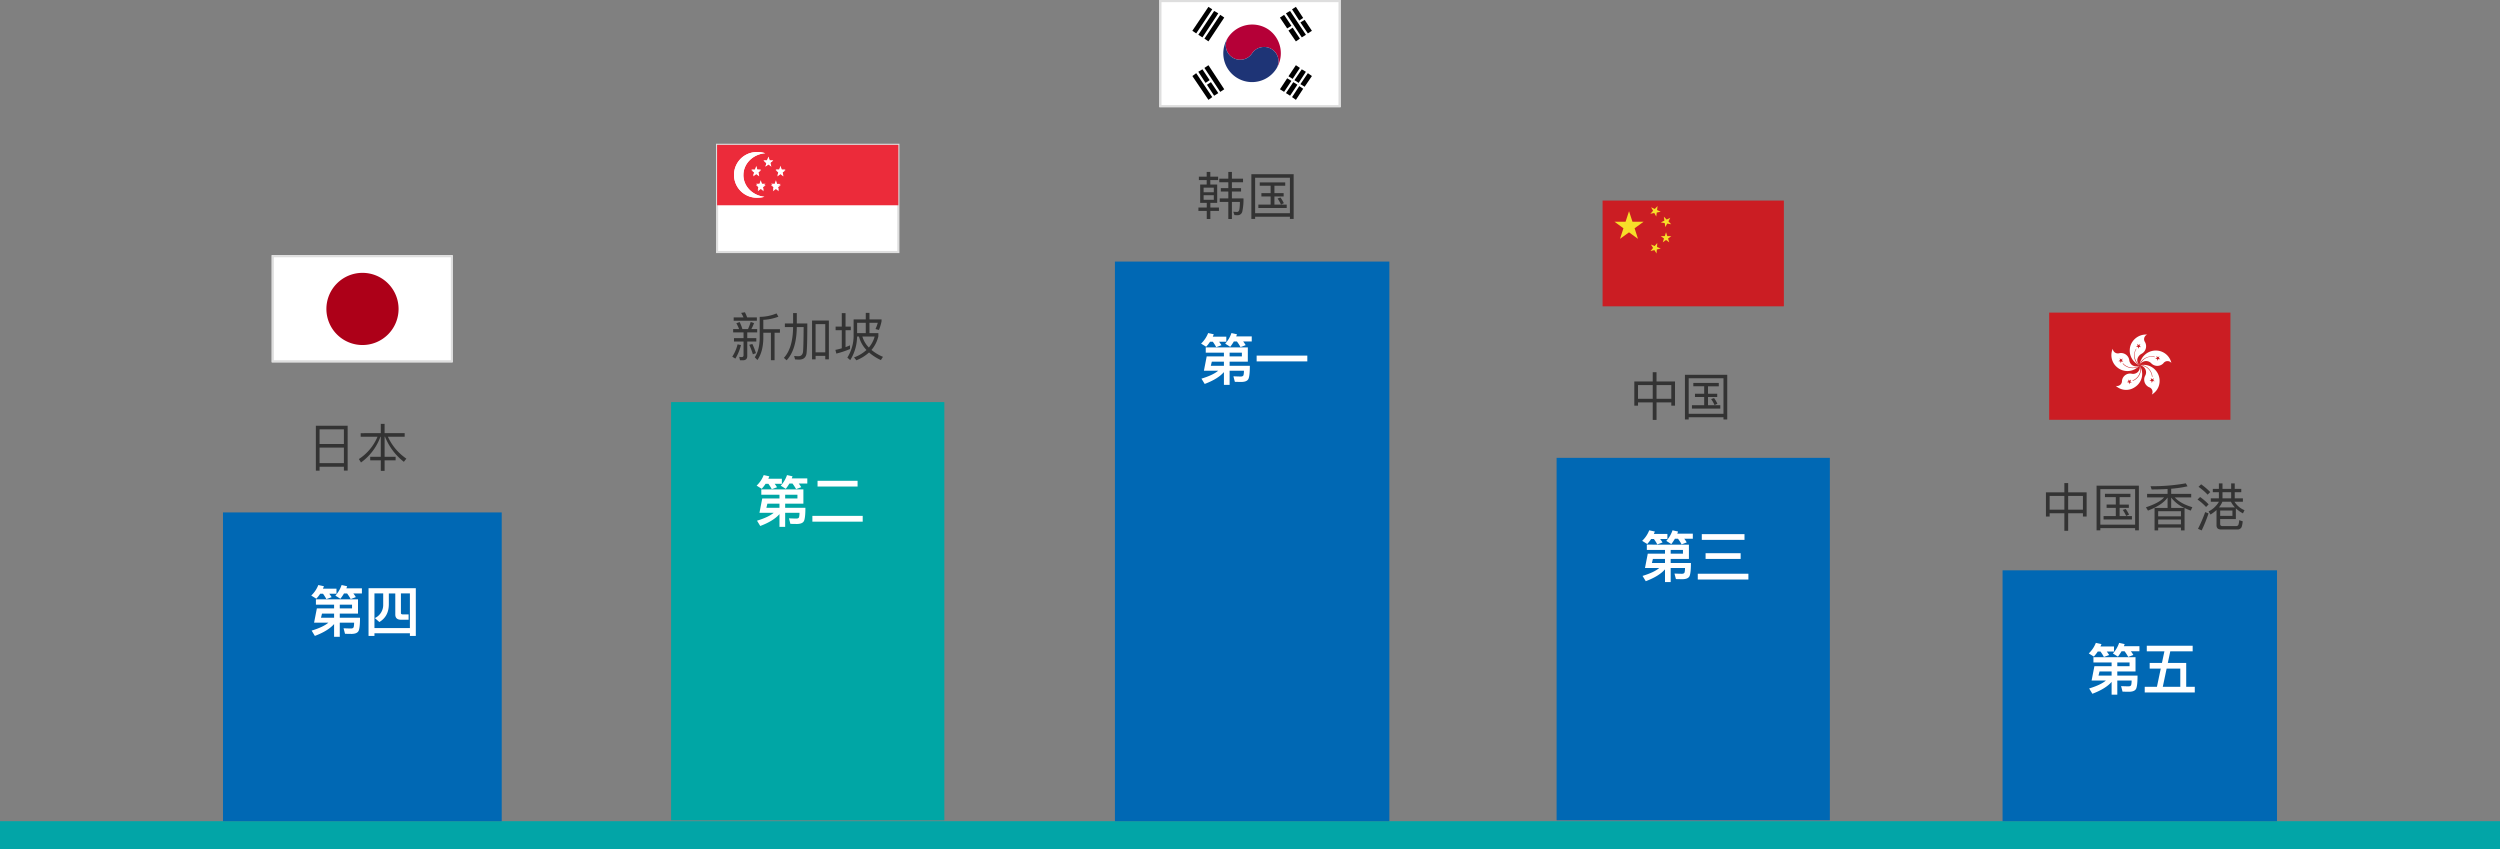 <svg xmlns="http://www.w3.org/2000/svg" xmlns:xlink="http://www.w3.org/1999/xlink" width="1166" height="396" viewBox="0 0 1166 396">
  <rect x="0" y="0" width="1166" height="396" fill="#808080" stroke="none"/>
  <defs>
    <clipPath id="clip-path">
      <rect id="Rectangle_2604" data-name="Rectangle 2604" width="84.55" height="50" transform="translate(747.52 92.28)" fill="none"/>
    </clipPath>
    <clipPath id="clip-path-2">
      <rect id="Rectangle_2603" data-name="Rectangle 2603" width="84.55" height="49.22" transform="translate(747.52 92.28)" fill="none"/>
    </clipPath>
    <clipPath id="clip-path-3">
      <rect id="Rectangle_2594" data-name="Rectangle 2594" width="84.55" height="50" transform="translate(126.73 117.74)" fill="none"/>
    </clipPath>
    <clipPath id="clip-path-4">
      <rect id="Rectangle_2593" data-name="Rectangle 2593" width="84.55" height="56.342" fill="none"/>
    </clipPath>
    <clipPath id="clip-path-5">
      <rect id="Rectangle_2592" data-name="Rectangle 2592" width="91.86" height="53.543" fill="none"/>
    </clipPath>
    <clipPath id="clip-path-7">
      <rect id="Rectangle_2600" data-name="Rectangle 2600" width="84.55" height="50" transform="translate(334.73 66.28)" fill="none"/>
    </clipPath>
    <clipPath id="clip-path-8">
      <rect id="Rectangle_2599" data-name="Rectangle 2599" width="84.55" height="56.35" transform="translate(334.44 63.1)" fill="none"/>
    </clipPath>
    <clipPath id="clip-path-9">
      <rect id="Rectangle_2598" data-name="Rectangle 2598" width="96.28" height="56.11" transform="translate(328.74 63.34)" fill="none"/>
    </clipPath>
  </defs>
  <g id="Group_3340" data-name="Group 3340" transform="translate(11259 -9883.479)">
    <g id="Group_3318" data-name="Group 3318" transform="translate(796 2885)">
      <path id="Path_9805" data-name="Path 9805" d="M11.112-19.7v4.32H2.52V-4.1H4.248V-5.616h6.864V2.568h1.776V-5.616h6.888V-4.1H21.5v-11.28H12.888V-19.7ZM4.248-7.3V-13.7h6.864V-7.3Zm8.64,0V-13.7h6.888V-7.3Zm17.16-7.392v1.56h5.064v3.456h-4.3v1.536h4.3V-4.32H29.4v1.584H42.624V-4.32H36.888V-8.136h4.3V-9.672h-4.3v-3.456h5.04v-1.56ZM45.864-18.5H26.136V2.352h1.752V1.32H44.112V2.352h1.752ZM27.888-.312v-16.56H44.112V-.312ZM39.72-7.632l-1.368.456a15.4,15.4,0,0,1,1.584,2.808l1.344-.624A15.277,15.277,0,0,0,39.72-7.632Zm21.216-5.3A16.019,16.019,0,0,0,67.1-8.112H60.936Zm6.24,4.848a27.35,27.35,0,0,0,2.88,1.224L70.8-8.448c-3.72-1.1-6.456-2.64-8.208-4.584h7.68v-1.632H60.936v-2.4a53.98,53.98,0,0,0,7.632-1.128l-.816-1.392a88.336,88.336,0,0,1-16.44,1.344l.5,1.512c2.664,0,5.136-.072,7.44-.216v2.28H49.7v1.632h7.944C56.112-11.3,53.28-9.768,49.152-8.4l.96,1.536c4.464-1.728,7.512-3.744,9.144-6.1v4.848H53.184V2.376h1.68V1.08H65.5v1.3h1.68ZM54.864-.456V-2.712H65.5V-.456Zm0-3.744V-6.576H65.5V-4.2ZM80.352-16.992v1.56h2.832v2.856H79.416v1.584h3.792A11.508,11.508,0,0,1,78.384-6.48l.888,1.464A19.508,19.508,0,0,0,82.08-7.128V0c0,1.3.7,1.944,2.136,1.944H91.8A2.028,2.028,0,0,0,93.816.72a11.624,11.624,0,0,0,.48-2.592L92.664-2.4A7.894,7.894,0,0,1,92.28-.216,1.075,1.075,0,0,1,91.3.36H84.84C84.12.336,83.784.024,83.784-.6V-2.9H91.1V-7.92a14.251,14.251,0,0,0,3.312,2.352l.72-1.488a10,10,0,0,1-4.68-3.936h3.936v-1.584H90.576v-2.856h3.048v-1.56H90.576v-2.544H88.9v2.544H84.864v-2.544h-1.68v2.544Zm2.88,8.64a10.292,10.292,0,0,0,1.584-2.64H88.8a11.526,11.526,0,0,0,1.872,2.64Zm1.632-4.224v-2.856H88.9v2.856Zm-1.08,8.184v-2.5H89.5v2.5ZM74.9-19.128,73.68-17.952A26.577,26.577,0,0,1,77.928-14.3l1.224-1.2A30.3,30.3,0,0,0,74.9-19.128Zm-.48,5.928-1.2,1.176a24.22,24.22,0,0,1,3.984,3.48l1.2-1.224A26.724,26.724,0,0,0,74.424-13.2ZM76.8-6.168a67.593,67.593,0,0,1-3.36,7.8l1.728.744a70.7,70.7,0,0,0,3.192-7.92Z" transform="translate(-11103.295 7243.485)" fill="#333"/>
      <g id="Group_3902" transform="translate(-11846.795 7051.985)">
        <g id="Group_2845">
          <g id="Group_3140" data-name="Group 3140" clip-path="url(#clip-path)">
            <g id="Group_2844">
              <rect id="Rectangle_2553" width="84.55" height="50" transform="translate(747.52 92.28)" fill="#cb1d23"/>
              <g id="Group_2843">
                <g id="Group_3139" data-name="Group 3139" clip-path="url(#clip-path-2)">
                  <g id="Group_2842">
                    <path id="Path_8980" d="M789.72,116.89a7.479,7.479,0,0,1-4.07-9.71,7.7,7.7,0,0,1,7.59-4.65,2.345,2.345,0,0,0-1.26,3.07,2.466,2.466,0,0,0,.25.45,3.981,3.981,0,0,1-1.53,5.41c-.02.01-.05.03-.07.04-1.71.86-3.05,3.37-.91,5.4" fill="#fff"/>
                    <path id="Path_8981" d="M789.08,109.15l.97-2.19-2.04,1.23,2.35.21-1.76-1.55.48,2.3Z" fill="#cb1d23"/>
                    <path id="Path_8982" d="M789.82,116.78a5.575,5.575,0,0,1-1.55-7.63h-.16c-1.4,1.87-1.51,5.98,1.6,7.8l.11-.17Z" fill="#cb1d23"/>
                    <path id="Path_8983" d="M789.72,116.89a7.563,7.563,0,0,1,8.07-6.89,7.447,7.447,0,0,1,6.74,5.77,2.339,2.339,0,0,0-3.74.16,3.918,3.918,0,0,1-5.54.12l-.07-.07a3.287,3.287,0,0,0-4.64-.23,3.172,3.172,0,0,0-.81,1.14" fill="#fff"/>
                    <path id="Path_8984" d="M796.98,113.84l2.36.21-1.77-1.55.49,2.3.92-2.13-1.99,1.17Z" fill="#cb1d23"/>
                    <path id="Path_8985" d="M789.93,116.89a5.491,5.491,0,0,1,6.78-3.8h.02l.05-.2c-2.35-.7-6.25.47-7.17,4h.32Z" fill="#cb1d23"/>
                    <path id="Path_8986" d="M789.72,116.89a7.418,7.418,0,0,1-10.44.95c-.02-.01-.03-.03-.05-.04a7.308,7.308,0,0,1-2.04-8.65,2.367,2.367,0,0,0,2.55,2.17,2.231,2.231,0,0,0,.45-.08,3.9,3.9,0,0,1,4.66,2.97,1.833,1.833,0,0,1,.04.23,3.173,3.173,0,0,0,3.43,2.9,3.085,3.085,0,0,0,1.38-.45" fill="#fff"/>
                    <path id="Path_8987" d="M782.12,115.13l-1.71-1.56.48,2.29.91-2.18-1.98,1.28,2.3.17Z" fill="#cb1d23"/>
                    <path id="Path_8988" d="M789.61,116.83c-2.36,2.09-5.99,1.07-7.65-.9l-.16.16c1.39,1.81,5.29,3.25,8.02.86l-.22-.12Z" fill="#cb1d23"/>
                    <path id="Path_8989" d="M789.72,116.89a7.466,7.466,0,0,1,9.08,5.39.127.127,0,0,0,.01.06,7.336,7.336,0,0,1-3.43,8.18,2.308,2.308,0,0,0-.71-3.18,2.043,2.043,0,0,0-.52-.24,3.9,3.9,0,0,1-1.96-5.16l.09-.18a3.238,3.238,0,0,0-1.17-4.43,3.139,3.139,0,0,0-1.39-.43" fill="#fff"/>
                    <path id="Path_8990" d="M794.91,122.81l.48,2.3,1.01-2.2-2.08,1.17,2.41.22-1.81-1.49Z" fill="#cb1d23"/>
                    <path id="Path_8991" d="M789.82,117c3.21-.26,5.56,2.73,5.67,5.29l.21-.05c-.06-2.35-2.3-5.77-5.98-5.45Z" fill="#cb1d23"/>
                    <path id="Path_8992" d="M789.72,116.89a7.3,7.3,0,0,1-2.1,10.09c-.08.05-.17.11-.25.16a7.1,7.1,0,0,1-8.77-.69,2.306,2.306,0,0,0,2.81-1.65,2.029,2.029,0,0,0,.07-.65,3.79,3.79,0,0,1,4.13-3.41c.12.01.24.03.36.05a3.152,3.152,0,0,0,3.78-2.37,3.049,3.049,0,0,0-.03-1.53" fill="#fff"/>
                    <path id="Path_8993" d="M785.71,123.57l-1.92,1.17,2.24.27-1.65-1.54.48,2.29.86-2.19Z" fill="#cb1d23"/>
                    <path id="Path_8994" d="M789.61,116.95c1.4,2.99-.8,6.18-3.21,6.99l.11.21c2.24-.69,4.8-3.89,3.42-7.26l-.32.06Z" fill="#cb1d23"/>
                    <path id="Path_8995" d="M789.72,116.62c.32,0,.42.12.42.27s-.1.32-.42.32c-.11,0-.21-.16-.21-.32a.252.252,0,0,1,.21-.27" fill="#cb1d23"/>
                  </g>
                </g>
              </g>
            </g>
          </g>
        </g>
      </g>
      <path id="Path_9802" data-name="Path 9802" d="M21.456-19.368a20.43,20.43,0,0,1-7.848,1.608V-7.488q-.18,5.472-2.3,8.568l1.224,1.3c1.728-2.448,2.64-5.736,2.76-9.864v-2.856H18.84V2.472h1.7V-10.344h2.5V-12H15.288v-4.368a22.871,22.871,0,0,0,7.032-1.464ZM1.464-17.52v1.584H12.288V-17.52H7.752c-.336-.864-.672-1.656-1.032-2.376l-1.776.288a14.211,14.211,0,0,1,1.1,2.088Zm-.24,5.448v1.56H6.072v2.688H1.608V-6.24H6.072V.144q0,.864-.936.864a5.944,5.944,0,0,1-1.08-.12L4.416,2.5h1.3Q7.8,2.5,7.8.552V-6.24h4.224V-7.824H7.8v-2.688h4.632v-1.56H9.72a20.135,20.135,0,0,0,1.248-2.784l-1.56-.528A28.6,28.6,0,0,1,8.16-12.072H5.52a18.937,18.937,0,0,0-1.272-3.264l-1.536.552a18.767,18.767,0,0,1,1.272,2.712ZM3.288-4.944A18.762,18.762,0,0,1,.816.816l1.44.912A23.058,23.058,0,0,0,4.872-4.608Zm6.888-.168-1.44.384a33.062,33.062,0,0,1,1.68,4.44l1.44-.552A32.431,32.431,0,0,0,10.176-5.112Zm35.688-10.92H38.016V2.04h1.656V.432h4.512V2.04h1.68ZM39.672-1.224V-14.376h4.512V-1.224ZM29.184-19.536v4.848h-3.84v1.68h3.84q-.108,9.864-4.3,14.376L26.16,2.5q4.608-4.9,4.752-15.5H34.1c-.048,6.432-.144,10.3-.288,11.544C33.624-.1,32.9.6,31.68.6,31.1.6,30.432.552,29.664.5L30.1,2.088c.864.048,1.464.1,1.824.1,2.112,0,3.288-1.008,3.528-2.976q.36-2.664.36-13.9h-4.9v-4.848Zm19.824,6.312v1.68h2.88V-3.1a29.956,29.956,0,0,1-2.976.744l.432,1.728A42.381,42.381,0,0,0,55.728-2.76v-1.7c-.7.288-1.392.576-2.088.816v-7.9h2.448v-1.68H53.64v-6.264H51.888v6.264Zm14.064-6.384v3.024H57.408v7.272A19.3,19.3,0,0,1,54.48,1.248l1.344,1.176A21.151,21.151,0,0,0,59.016-8.592H59.9a14.056,14.056,0,0,0,3.5,6.288A17.6,17.6,0,0,1,57.6,1.152L58.7,2.5a19.529,19.529,0,0,0,5.9-3.648A22.546,22.546,0,0,0,70.128,2.4l.96-1.512a21.244,21.244,0,0,1-5.352-3.216,14.9,14.9,0,0,0,3.216-6.384v-1.464H64.8v-4.8h3.864a17.855,17.855,0,0,1-1.056,2.9l1.608.432a21.157,21.157,0,0,0,1.224-4.1v-.84H64.8v-3.024Zm0,4.632v4.8H59.04v-4.8Zm1.44,11.52a12.11,12.11,0,0,1-3.024-5.136h5.736A13.242,13.242,0,0,1,64.512-3.456Z" transform="translate(-11714.28 7164.019)" fill="#333"/>
      <g id="SG_flag" transform="translate(-12261.255 7065.519)">
        <rect id="Rectangle_1269" width="84.55" height="50" transform="translate(540.7 0.5)" fill="#fff" stroke="#dedede" stroke-width="1"/>
        <path id="Path_2567" d="M540.7.52V28.69h84.55V.52Zm18.97,24.65a10.65,10.65,0,0,1-.92-21.28c.31-.01.62-.01.92,0a11.444,11.444,0,0,1,3.48.54c-5.7.44-10.17,4.82-10.17,10.17s4.27,9.54,9.79,10.14a11.514,11.514,0,0,1-3.09.42h0Zm.68-10.32-1.36-1.02-1.48,1.02.53-1.73-1.39-1.13h1.76l.57-1.69.46,1.65,1.77.09-1.33,1.03.46,1.78ZM562,19.77l.43,1.79-1.39-1.09-1.39,1.09.46-1.75-1.29-1.12,1.67-.06.55-1.65.6,1.66,1.71.04L562,19.77Zm1.27-9.12.45-1.56-1.35-1.28h1.65l.67-1.76.51,1.75h1.7l-1.4,1.12.51,1.74L564.7,9.63l-1.42,1.03Zm6.21,10.91-1.34-1.05-1.41,1.05.45-1.74-1.34-1.17h1.75l.56-1.67.52,1.74,1.77.02-1.38.97.42,1.84Zm2.14-6.66-1.36-1.07-1.45,1.07.53-1.79-1.35-1.14h1.72l.55-1.72.57,1.75h1.8l-1.46,1.13.46,1.77Z" fill="#ec2b3a"/>
        <path id="Path_2568" d="M552.98,14.6c0-5.35,4.48-9.73,10.17-10.17a11.4,11.4,0,0,0-3.48-.54,10.65,10.65,0,0,0-.92,21.28c.31.01.62.01.92,0a11.19,11.19,0,0,0,3.09-.43c-5.51-.6-9.79-4.91-9.79-10.14Z" fill="#fff"/>
        <path id="Path_2569" d="M568.66,19.34l-.52-1.74-.56,1.67h-1.75l1.34,1.17-.45,1.74,1.41-1.05,1.34,1.05-.42-1.85,1.38-.97-1.77-.03Z" fill="#fff"/>
        <path id="Path_2570" d="M570.83,12.36l-.57-1.75-.54,1.72H568l1.35,1.14-.53,1.79,1.45-1.07,1.36,1.07-.46-1.77,1.46-1.12h-1.8Z" fill="#fff"/>
        <path id="Path_2571" d="M561.05,17.6l-.54,1.65-1.67.06,1.29,1.12-.46,1.75,1.39-1.09,1.39,1.09-.43-1.79,1.35-1.09-1.71-.04-.59-1.66Z" fill="#fff"/>
        <path id="Path_2572" d="M559.45,12.32l-.46-1.65-.57,1.69h-1.76l1.39,1.13-.53,1.74L559,14.21l1.36,1.02-.46-1.79,1.33-1.03-1.77-.09Z" fill="#fff"/>
        <path id="Path_2573" d="M565.49,8.91l1.4-1.12h-1.7l-.51-1.75-.67,1.76h-1.65l1.35,1.28-.45,1.56,1.41-1.03,1.31,1.03-.51-1.74Z" fill="#fff"/>
      </g>
      <path id="Path_9804" data-name="Path 9804" d="M-12.888-19.7v4.32H-21.48V-4.1h1.728V-5.616h6.864V2.568h1.776V-5.616h6.888V-4.1H-2.5v-11.28h-8.616V-19.7ZM-19.752-7.3V-13.7h6.864V-7.3Zm8.64,0V-13.7h6.888V-7.3Zm17.16-7.392v1.56h5.064v3.456h-4.3v1.536h4.3V-4.32H5.4v1.584H18.624V-4.32H12.888V-8.136h4.3V-9.672h-4.3v-3.456h5.04v-1.56ZM21.864-18.5H2.136V2.352H3.888V1.32H20.112V2.352h1.752ZM3.888-.312v-16.56H20.112V-.312ZM15.72-7.632l-1.368.456a15.4,15.4,0,0,1,1.584,2.808l1.344-.624A15.277,15.277,0,0,0,15.72-7.632Z" transform="translate(-11271.279 7191.778)" fill="#333"/>
      <g id="Group_3206" data-name="Group 3206" transform="translate(-11307.561 7092.019)">
        <rect id="Rectangle_2614" data-name="Rectangle 2614" width="84.561" height="49.326" fill="#cb1d23"/>
        <path id="Path_9624" data-name="Path 9624" d="M33.5,40.488l1.59-4.923-4.176-3.052,5.172-.01,1.612-4.915L39.3,32.506l5.173.014-4.179,3.048,1.585,4.924-4.19-3.033Z" transform="translate(-25.359 -22.635)" fill="#f7de29" fill-rule="evenodd"/>
        <path id="Path_9625" data-name="Path 9625" d="M124.66,110.881l1.745.7,1.213-1.437-.128,1.876,1.742.71-1.823.458-.137,1.875-1-1.593-1.826.451,1.206-1.443Z" transform="translate(-102.102 -90.368)" fill="#f7de29" fill-rule="evenodd"/>
        <path id="Path_9626" data-name="Path 9626" d="M156.059,45.358l-1.854-.322-.888,1.657-.265-1.861L151.2,44.5l1.689-.827-.257-1.863,1.309,1.35,1.694-.82L154.755,44Z" transform="translate(-124.053 -34.302)" fill="#f7de29" fill-rule="evenodd"/>
        <path id="Path_9627" data-name="Path 9627" d="M152.037,87.076l.578-1.79-1.519-1.11,1.881,0,.586-1.787.585,1.788,1.881.005-1.52,1.108.577,1.791-1.524-1.1Z" transform="translate(-123.966 -67.593)" fill="#f7de29" fill-rule="evenodd"/>
        <path id="Path_9628" data-name="Path 9628" d="M124.442,14.807l1.706.792,1.287-1.373-.225,1.867,1.7.8-1.846.362-.234,1.866-.914-1.644-1.848.355,1.28-1.378Z" transform="translate(-101.792 -11.671)" fill="#f7de29" fill-rule="evenodd"/>
      </g>
      <rect id="Rectangle_2167" width="1166" height="13" transform="translate(-12055 7381.478)" fill="#02a5a7"/>
      <rect id="Rectangle_2467" width="130" height="144" transform="translate(-11951 7237.478)" fill="#0068b4"/>
      <path id="Path_9803" data-name="Path 9803" d="M1.656-17.352v1.584H5.3v2.088H2.256v8.544H5.328v2.184H1.44v1.56H5.328V2.376h1.68V-1.392h4.008v-1.56H7.008V-5.136H10.2V-13.68H6.984v-2.088h3.648v-1.584H6.984v-2.232H5.3v2.232ZM8.616-6.576H3.864V-8.712H8.616ZM3.864-10.1V-12.24H8.616V-10.1Zm7.3-6.336v1.68h4.224v2.736h-3.5v1.608h3.5v3.192H11.376v1.632h4.008V2.376h1.68V-5.592h3.72a21.241,21.241,0,0,1-.216,3.384c-.144.816-.48,1.248-1.032,1.3-.5,0-1.1-.048-1.824-.1L18.24.552C18.816.6,19.3.624,19.7.624a2.194,2.194,0,0,0,2.232-1.848,25.819,25.819,0,0,0,.528-6h-5.4v-3.192h4.272v-1.608H17.064V-14.76h5.184v-1.68H17.064v-3.144h-1.68v3.144Zm18.888,1.752v1.56h5.064v3.456h-4.3v1.536h4.3V-4.32H29.4v1.584H42.624V-4.32H36.888V-8.136h4.3V-9.672h-4.3v-3.456h5.04v-1.56ZM45.864-18.5H26.136V2.352h1.752V1.32H44.112V2.352h1.752ZM27.888-.312v-16.56H44.112V-.312ZM39.72-7.632l-1.368.456a15.4,15.4,0,0,1,1.584,2.808l1.344-.624A15.277,15.277,0,0,0,39.72-7.632Z" transform="translate(-11497.5 7098.238)" fill="#333"/>
      <g id="Group_3909" transform="translate(-11641 6880.738)">
        <g id="Group_3130" data-name="Group 3130" clip-path="url(#clip-path-3)">
          <g id="Mask_Group_14" transform="translate(-4 -2.171)">
            <g id="Group_3129" data-name="Group 3129" transform="translate(130.73 116.74)" clip-path="url(#clip-path-4)">
              <g id="Mask_Group_13" transform="translate(-2.711 1.247)">
                <g id="Group_3908">
                  <g id="Group_3907">
                    <g id="Group_3128" data-name="Group 3128" clip-path="url(#clip-path-5)">
                      <g id="Group_3906">
                        <rect id="Rectangle_4246" width="91.86" height="53.543" fill="#fff"/>
                        <path id="Path_11498" d="M184.521,126.04l3.416,5.119-1.974,1.226-3.384-5.054,1.941-1.28Z" transform="translate(-123.636 -117.201)"/>
                        <path id="Path_11499" d="M188.2,131.56l3.384,5.119-1.876,1.291-3.47-5.065Z" transform="translate(-123.326 -116.734)"/>
                        <path id="Path_11500" d="M187.08,124.381l7.4,11.106-1.92,1.215-7.4-11.214,1.92-1.117Z" transform="translate(-123.417 -117.342)"/>
                        <path id="Path_11501" d="M189.58,122.61l3.395,5.173-1.822,1.226-3.373-5.238,1.789-1.16Z" transform="translate(-123.196 -117.491)"/>
                        <path id="Path_11502" d="M193.354,128.19l3.395,5.119-1.887,1.226-3.481-5.119Z" transform="translate(-122.892 -117.019)"/>
                        <path id="Path_11503" d="M151.976,147.7l7.375,11.225-1.865,1.226L150.1,148.98l1.876-1.269Z" transform="translate(-126.381 -115.37)"/>
                        <path id="Path_11504" d="M149.4,149.471l3.362,5.054-1.909,1.28-3.384-5.184,1.93-1.16Z" transform="translate(-126.604 -115.221)"/>
                        <path id="Path_11505" d="M153.045,154.99l3.438,5.119-1.941,1.226-3.351-5.119L153.045,155Z" transform="translate(-126.289 -114.754)"/>
                        <path id="Path_11506" d="M146.71,151.131l7.494,11.16-1.789,1.28-7.5-11.106,1.811-1.345Z" transform="translate(-126.82 -115.081)"/>
                        <path id="Path_11507" d="M150.1,137.146l7.386-11.106,1.865,1.28-7.375,11.106-1.876-1.291Z" transform="translate(-126.381 -117.201)"/>
                        <path id="Path_11508" d="M147.47,135.486l7.386-11.106,1.941,1.106-7.4,11.225-1.93-1.226Z" transform="translate(-126.604 -117.341)"/>
                        <path id="Path_11509" d="M144.911,133.77l7.5-11.16,1.789,1.16L146.711,135,144.9,133.77Z" transform="translate(-126.821 -117.491)"/>
                        <path id="Path_11510" d="M182.58,158.449l3.384-5.119,1.974,1.215-3.416,5.119-1.941-1.226Z" transform="translate(-123.636 -114.894)"/>
                        <path id="Path_11511" d="M186.24,152.873l3.47-5.173,1.876,1.269-3.384,5.119-1.963-1.226Z" transform="translate(-123.326 -115.37)"/>
                        <path id="Path_11512" d="M185.16,160.1l3.438-5.119,1.909,1.215-3.427,5.119-1.92-1.226Z" transform="translate(-123.417 -114.755)"/>
                        <path id="Path_11513" d="M188.81,154.524l3.427-5.054,1.92,1.16-3.373,5.184-1.974-1.28Z" transform="translate(-123.109 -115.22)"/>
                        <path id="Path_11514" d="M187.79,161.819l3.373-5.119,1.822,1.226-3.395,5.184-1.789-1.28Z" transform="translate(-123.195 -114.609)"/>
                        <path id="Path_11515" d="M191.39,156.249l3.471-5.119,1.887,1.345-3.395,5Z" transform="translate(-122.891 -115.08)"/>
                        <g id="Group_3905">
                          <g id="Group_3127" data-name="Group 3127" clip-path="url(#clip-path-5)">
                            <g id="Group_3904" transform="translate(32.519 13.37)">
                              <path id="Path_11516" d="M160.3,135.74l-.119.174.119-.174" transform="translate(-158.048 -129.751)" fill="#b50037"/>
                              <path id="Path_11517" d="M179.051,132.433a13.565,13.565,0,0,0-18.676,3.774,6.757,6.757,0,0,0,1.92,9.305,6.629,6.629,0,0,0,9.208-1.779c.033-.054.065-.1.1-.152a6.744,6.744,0,0,1,9.24-1.8,6.621,6.621,0,0,1,1.963,9.153c-.033.054-.076.108-.108.163a13.511,13.511,0,0,0-3.644-18.665" transform="translate(-158.124 -130.217)" fill="#b50037"/>
                              <path id="Path_11518" d="M160.465,135.74a6.757,6.757,0,0,0,1.92,9.305,6.629,6.629,0,0,0,9.208-1.779c.033-.054.065-.1.1-.152a6.744,6.744,0,0,1,9.24-1.8,6.621,6.621,0,0,1,1.963,9.153c-.033.054-.076.108-.108.163a13.411,13.411,0,1,1-22.309-14.891" transform="translate(-158.214 -129.751)" fill="#1e3476"/>
                            </g>
                          </g>
                        </g>
                      </g>
                    </g>
                  </g>
                </g>
              </g>
            </g>
          </g>
        </g>
        <g id="Rectangle_4248">
          <rect id="Rectangle_2595" data-name="Rectangle 2595" width="84.55" height="50" transform="translate(126.72 117.74)" fill="none"/>
          <rect id="Rectangle_2596" data-name="Rectangle 2596" width="83.55" height="49" transform="translate(127.22 118.24)" fill="none" stroke="#dedede" stroke-width="1"/>
        </g>
      </g>
      <rect id="Rectangle_2524" width="127.44" height="169.05" transform="translate(-11329 7212.018)" fill="#0068b4"/>
      <rect id="Rectangle_2469" width="128" height="261" transform="translate(-11535 7120.478)" fill="#0068b4"/>
      <rect id="Rectangle_2471" width="128" height="117" transform="translate(-11121 7264.478)" fill="#0068b4"/>
      <rect id="Rectangle_2523" width="127.44" height="195.06" transform="translate(-11742 7186.018)" fill="#00a6a5"/>
      <path id="Path_9801" data-name="Path 9801" d="M19.656-18.648H4.824V2.3H6.552V.456H17.9V2.28h1.752ZM6.552-1.224V-8.448H17.9v7.224Zm0-8.9v-6.84H17.9v6.84Zm19.176-5.064v1.656h7.848A22.958,22.958,0,0,1,24.888-3.12l.984,1.608a25.5,25.5,0,0,0,9.072-12.024h.168v9.36H30.168V-2.52h4.944V2.4h1.776V-2.52h5.136V-4.176H36.888v-9.36h.192A27.85,27.85,0,0,0,45.864-1.824L47.04-3.312a24.68,24.68,0,0,1-8.616-10.224h7.824v-1.656h-9.36v-4.344H35.112v4.344Z" transform="translate(-11912.506 7215.698)" fill="#333"/>
      <g id="Group_3915" transform="translate(-12263.006 7051.198)">
        <g id="Group_3138" data-name="Group 3138" clip-path="url(#clip-path-7)">
          <g id="Mask_Group_16">
            <g id="Group_3137" data-name="Group 3137" clip-path="url(#clip-path-8)">
              <g id="Mask_Group_15">
                <g id="Group_3914">
                  <g id="Group_3913">
                    <g id="Group_3136" data-name="Group 3136" clip-path="url(#clip-path-9)">
                      <g id="Group_3912">
                        <rect id="Rectangle_4250" width="96.28" height="56.11" transform="translate(328.74 63.34)" fill="#fff"/>
                        <g id="Group_3911">
                          <g id="Group_3135" data-name="Group 3135" clip-path="url(#clip-path-9)">
                            <g id="Group_3910">
                              <path id="Path_11519" d="M376.94,74.54a16.83,16.83,0,1,1-16.7,16.7,16.831,16.831,0,0,1,16.7-16.7" fill="#ad0018"/>
                            </g>
                          </g>
                        </g>
                      </g>
                    </g>
                  </g>
                </g>
              </g>
            </g>
          </g>
        </g>
        <g id="Rectangle_4254">
          <rect id="Rectangle_2601" data-name="Rectangle 2601" width="84.55" height="50" transform="translate(334.73 66.28)" fill="none"/>
          <rect id="Rectangle_2602" data-name="Rectangle 2602" width="83.55" height="49" transform="translate(335.23 66.78)" fill="none" stroke="#dedede" stroke-width="1"/>
        </g>
      </g>
      <g id="Group_3228" data-name="Group 3228" transform="translate(-1)">
        <path id="Path_9808" data-name="Path 9808" d="M11.856-12.272v1.742H3.822l-1.3,6.682H9.178C7.618-2.5,5.018-1.274,1.378-.156l1.508,2.47q6.2-2.34,8.97-5.538V2.73h2.652V-3.848H21.19a9.533,9.533,0,0,1-.182,2c-.156.468-.572.7-1.274.7-1.066,0-2.21-.052-3.458-.1l.676,2.574c1.04.026,2.132.052,3.224.052C21.788,1.326,22.8.884,23.27,0c.442-.884.676-2.938.676-6.162H14.508V-8.086h8.5v-6.656H3.38v2.47Zm0,4.186v1.924H5.746l.468-1.924Zm2.652-2.444v-1.742h5.72v1.742ZM5.382-17.368h1.3a23.9,23.9,0,0,1,1.586,2.522l2.444-.91a16.6,16.6,0,0,0-1.118-1.612h3.38v-2.366H6.656c.156-.364.312-.728.468-1.118L4.5-21.424A13.549,13.549,0,0,1,1.2-16.51l2.366,1.482A17.628,17.628,0,0,0,5.382-17.368Zm11.1-.13h1.43a21.481,21.481,0,0,1,1.69,2.626L22-15.782a14.423,14.423,0,0,0-1.17-1.716h4v-2.366H17.576c.13-.312.26-.65.364-.988l-2.574-.572a14.065,14.065,0,0,1-2.912,4.94L14.794-15A21,21,0,0,0,16.484-17.5Zm10.634,6.6v2.7H50.752v-2.7Z" transform="translate(-11495.019 7175.238)" fill="#fff"/>
        <path id="Path_9807" data-name="Path 9807" d="M11.856-12.272v1.742H3.822l-1.3,6.682H9.178C7.618-2.5,5.018-1.274,1.378-.156l1.508,2.47q6.2-2.34,8.97-5.538V2.73h2.652V-3.848H21.19a9.533,9.533,0,0,1-.182,2c-.156.468-.572.7-1.274.7-1.066,0-2.21-.052-3.458-.1l.676,2.574c1.04.026,2.132.052,3.224.052C21.788,1.326,22.8.884,23.27,0c.442-.884.676-2.938.676-6.162H14.508V-8.086h8.5v-6.656H3.38v2.47Zm0,4.186v1.924H5.746l.468-1.924Zm2.652-2.444v-1.742h5.72v1.742ZM5.382-17.368h1.3a23.9,23.9,0,0,1,1.586,2.522l2.444-.91a16.6,16.6,0,0,0-1.118-1.612h3.38v-2.366H6.656c.156-.364.312-.728.468-1.118L4.5-21.424A13.549,13.549,0,0,1,1.2-16.51l2.366,1.482A17.628,17.628,0,0,0,5.382-17.368Zm11.1-.13h1.43a21.481,21.481,0,0,1,1.69,2.626L22-15.782a14.423,14.423,0,0,0-1.17-1.716h4v-2.366H17.576c.13-.312.26-.65.364-.988l-2.574-.572a14.065,14.065,0,0,1-2.912,4.94L14.794-15A21,21,0,0,0,16.484-17.5ZM29.016-19.63v2.652H48.932V-19.63Zm1.768,8.892v2.652H47.138v-2.652ZM27.144-1.17v2.7H50.752v-2.7Z" transform="translate(-11289.3 7267.238)" fill="#fff"/>
        <path id="Path_9806" data-name="Path 9806" d="M11.856-12.272v1.742H3.822l-1.3,6.682H9.178C7.618-2.5,5.018-1.274,1.378-.156l1.508,2.47q6.2-2.34,8.97-5.538V2.73h2.652V-3.848H21.19a9.533,9.533,0,0,1-.182,2c-.156.468-.572.7-1.274.7-1.066,0-2.21-.052-3.458-.1l.676,2.574c1.04.026,2.132.052,3.224.052C21.788,1.326,22.8.884,23.27,0c.442-.884.676-2.938.676-6.162H14.508V-8.086h8.5v-6.656H3.38v2.47Zm0,4.186v1.924H5.746l.468-1.924Zm2.652-2.444v-1.742h5.72v1.742ZM5.382-17.368h1.3a23.9,23.9,0,0,1,1.586,2.522l2.444-.91a16.6,16.6,0,0,0-1.118-1.612h3.38v-2.366H6.656c.156-.364.312-.728.468-1.118L4.5-21.424A13.549,13.549,0,0,1,1.2-16.51l2.366,1.482A17.628,17.628,0,0,0,5.382-17.368Zm11.1-.13h1.43a21.481,21.481,0,0,1,1.69,2.626L22-15.782a14.423,14.423,0,0,0-1.17-1.716h4v-2.366H17.576c.13-.312.26-.65.364-.988l-2.574-.572a14.065,14.065,0,0,1-2.912,4.94L14.794-15A21,21,0,0,0,16.484-17.5Zm13.13,5.434v2.626h5.174l-1.794,8.5H27.3V1.716H50.648V-.936h-4V-12.064h-8.58l1.144-5.408H49.66V-20.1h-21.4v2.626h8.216l-1.144,5.408ZM35.724-.936l1.794-8.5h6.37v8.5Z" transform="translate(-11081 7319.738)" fill="#fff"/>
        <path id="Path_9809" data-name="Path 9809" d="M11.856-12.272v1.742H3.822l-1.3,6.682H9.178C7.618-2.5,5.018-1.274,1.378-.156l1.508,2.47q6.2-2.34,8.97-5.538V2.73h2.652V-3.848H21.19a9.533,9.533,0,0,1-.182,2c-.156.468-.572.7-1.274.7-1.066,0-2.21-.052-3.458-.1l.676,2.574c1.04.026,2.132.052,3.224.052C21.788,1.326,22.8.884,23.27,0c.442-.884.676-2.938.676-6.162H14.508V-8.086h8.5v-6.656H3.38v2.47Zm0,4.186v1.924H5.746l.468-1.924Zm2.652-2.444v-1.742h5.72v1.742ZM5.382-17.368h1.3a23.9,23.9,0,0,1,1.586,2.522l2.444-.91a16.6,16.6,0,0,0-1.118-1.612h3.38v-2.366H6.656c.156-.364.312-.728.468-1.118L4.5-21.424A13.549,13.549,0,0,1,1.2-16.51l2.366,1.482A17.628,17.628,0,0,0,5.382-17.368Zm11.1-.13h1.43a21.481,21.481,0,0,1,1.69,2.626L22-15.782a14.423,14.423,0,0,0-1.17-1.716h4v-2.366H17.576c.13-.312.26-.65.364-.988l-2.574-.572a14.065,14.065,0,0,1-2.912,4.94L14.794-15A21,21,0,0,0,16.484-17.5Zm13.13-1.274v2.678H48.282v-2.678ZM27.2-2.418V.312H50.674v-2.73Z" transform="translate(-11702.308 7241.483)" fill="#fff"/>
        <path id="Path_9810" data-name="Path 9810" d="M11.856-12.272v1.742H3.822l-1.3,6.682H9.178C7.618-2.5,5.018-1.274,1.378-.156l1.508,2.47q6.2-2.34,8.97-5.538V2.73h2.652V-3.848H21.19a9.533,9.533,0,0,1-.182,2c-.156.468-.572.7-1.274.7-1.066,0-2.21-.052-3.458-.1l.676,2.574c1.04.026,2.132.052,3.224.052C21.788,1.326,22.8.884,23.27,0c.442-.884.676-2.938.676-6.162H14.508V-8.086h8.5v-6.656H3.38v2.47Zm0,4.186v1.924H5.746l.468-1.924Zm2.652-2.444v-1.742h5.72v1.742ZM5.382-17.368h1.3a23.9,23.9,0,0,1,1.586,2.522l2.444-.91a16.6,16.6,0,0,0-1.118-1.612h3.38v-2.366H6.656c.156-.364.312-.728.468-1.118L4.5-21.424A13.549,13.549,0,0,1,1.2-16.51l2.366,1.482A17.628,17.628,0,0,0,5.382-17.368Zm11.1-.13h1.43a21.481,21.481,0,0,1,1.69,2.626L22-15.782a14.423,14.423,0,0,0-1.17-1.716h4v-2.366H17.576c.13-.312.26-.65.364-.988l-2.574-.572a14.065,14.065,0,0,1-2.912,4.94L14.794-15A21,21,0,0,0,16.484-17.5Zm33.488-2.444H27.924V2.314H30.68V1.066H47.216V2.314h2.756ZM30.68-1.352V-17.5h4.082v5.2a6.732,6.732,0,0,1-3.9,6.292L32.968-4.16c2.886-1.716,4.368-4.42,4.42-8.138v-5.2H40.4v9.8c0,1.638.884,2.47,2.7,2.47h3.51v-2.5h-2.7c-.6,0-.884-.208-.884-.624V-17.5h4.186V-1.352Z" transform="translate(-11910.037 7292.754)" fill="#fff"/>
      </g>
    </g>
  </g>
</svg>
